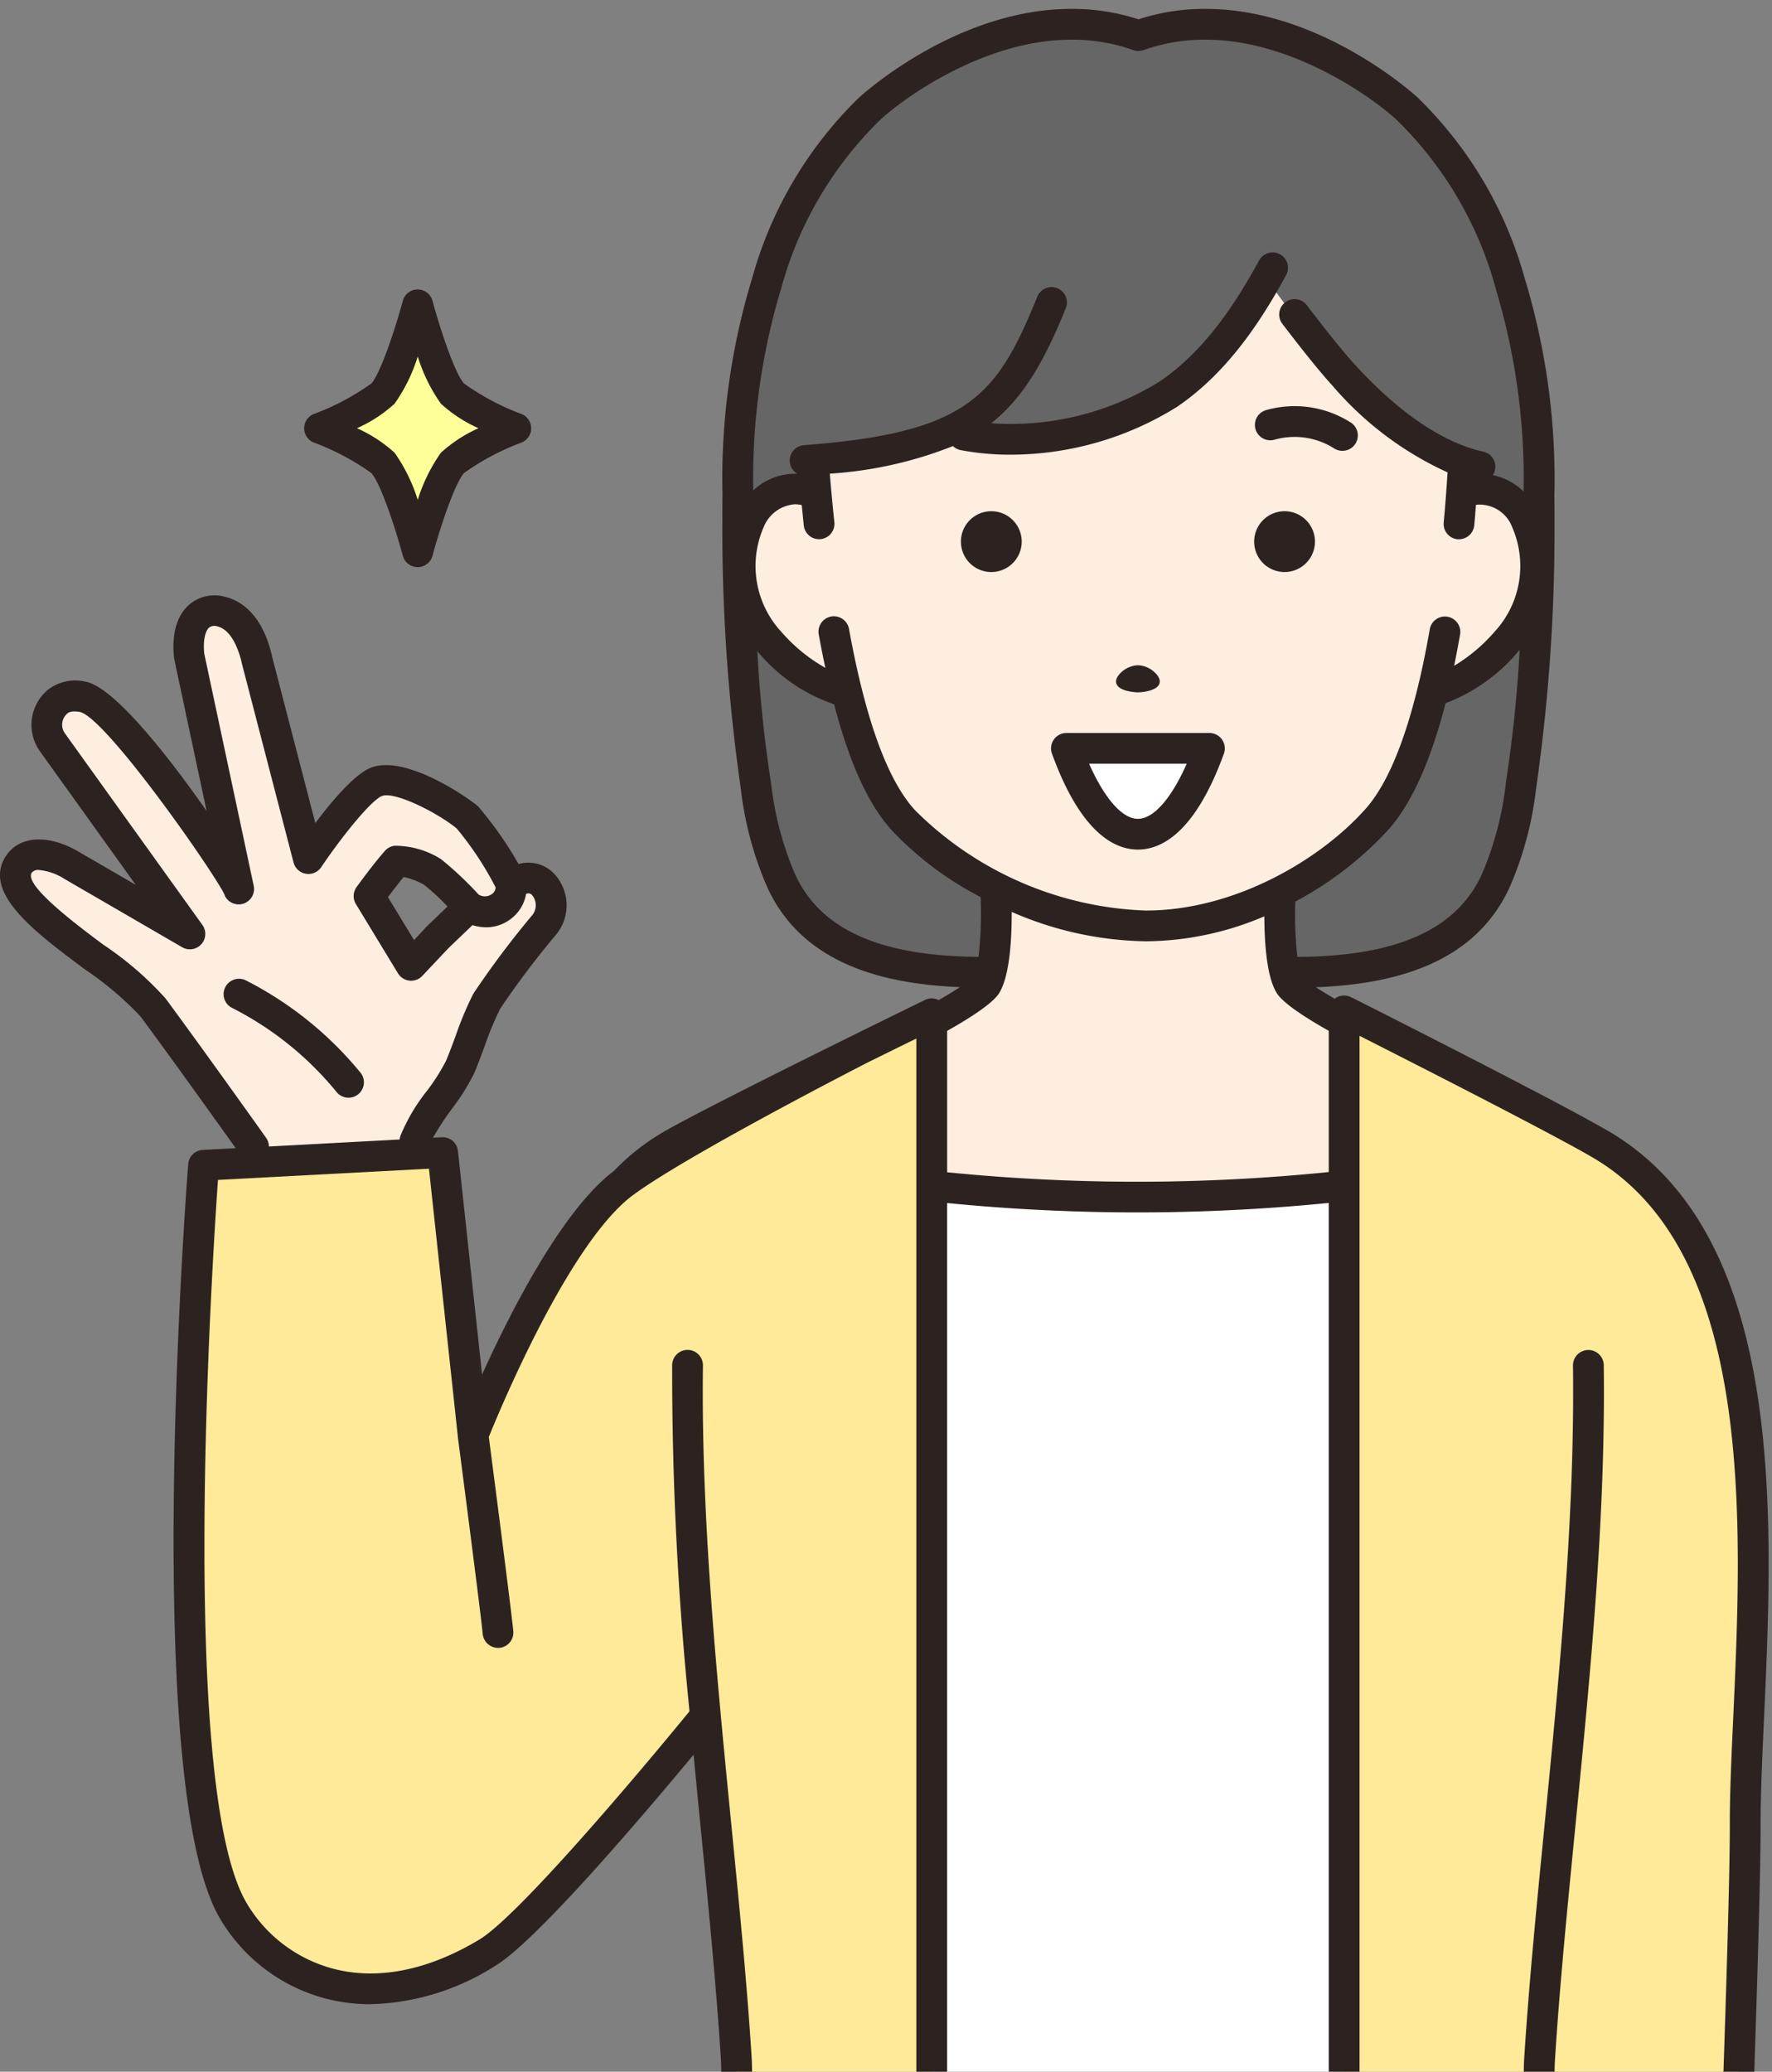 <svg xmlns="http://www.w3.org/2000/svg" xmlns:xlink="http://www.w3.org/1999/xlink" width="126.6" height="148" viewBox="0 0 126.6 148"><rect x="0" y="0" width="126.6" height="148" fill="#808080" stroke="none"/><defs><clipPath id="a"><rect width="126.6" height="148" transform="translate(0)" fill="#fff" stroke="#707070" stroke-width="1"/></clipPath></defs><g clip-path="url(#a)"><g transform="translate(0 0.636)"><path d="M185.787,197.5a136.362,136.362,0,0,1-29.461.006v66.456h29.461Z" transform="translate(-89.757 -113.396)" fill="#fff"/><path d="M243.9,177.667c-3.571-2.112-18.386-9.575-18.386-9.575v78.984H253.6c.31-8.992.566-17.509.56-20.848-.026-12.858,4.237-39.983-10.265-48.561" transform="translate(-129.48 -96.513)" fill="#feea99"/><path d="M66.21,177.949a14.956,14.956,0,0,0-3.368,2.656l-.048.034c-5.247,3.875-10.785,18.027-10.785,18.027L49.836,178.5l-2.061.109-11.406.607-3.614.192s-3.38,43.612,2.066,53.157c2.623,4.6,9.393,8.415,18.217,3.089,3.751-2.264,16.045-17.477,16.045-17.477L70.791,242.7s.02,1.5.127,4.653H84.78V168.583s-14.976,7.309-18.57,9.366" transform="translate(-18.211 -96.795)" fill="#feea99"/><path d="M31.152,138.83c.453-1.48,2.624-3.82,3.235-5.277.621-1.479,1.28-3.587,1.9-4.69a65.648,65.648,0,0,1,4.06-5.4c1.486-1.927-.437-4.527-2.3-2.86a20.946,20.946,0,0,0-3.14-4.859c-1.162-.973-4.884-3.2-6.52-2.522-1.573.652-4.82,5.482-4.82,5.482s-3.666-14.111-3.672-14.14c-.316-1.474-1.074-3.164-2.585-3.518-1.385-.325-2.525.66-2.276,3.165l3.553,16.675c-.134-.62-8.606-13.34-11.172-13.765a2.151,2.151,0,0,0-1.768.332,2.149,2.149,0,0,0-.411,2.9l9.84,13.72-8.423-4.887c-1.241-.748-3.05-1.257-3.806-.08-1.759,2.74,7.482,7.354,9.593,10.21,2.788,3.772,7.181,9.95,7.181,9.95l.045,1.138L31.07,139.8a3.185,3.185,0,0,1,.082-.965M27.9,121.376s1.084-1.5,1.957-2.5a5.179,5.179,0,0,1,2.567.774,27.716,27.716,0,0,1,2.612,2.49l-2.271,2.176L30.9,126.324Z" transform="translate(-1.507 -57.982)" fill="#fdeee0"/><path d="M178.971,21.111A27.585,27.585,0,0,0,171.635,8.64c-1.191-1.117-7.3-6.006-14.314-6.058a14.027,14.027,0,0,0-4.919.806,14.027,14.027,0,0,0-4.919-.806c-7.01.053-13.123,4.941-14.314,6.058a27.585,27.585,0,0,0-7.337,12.471,48.246,48.246,0,0,0-2.049,15.1q-.013.911-.007,1.817a136.868,136.868,0,0,0,1.3,18.974,24.228,24.228,0,0,0,1.649,6.4c.112.266.226.523.346.76,3.284,6.452,12.144,6.421,18.445,5.979,2.686-.034,5.119-.21,6.886-.3,1.767.091,4.2.267,6.886.3,6.3.442,15.161.473,18.445-5.979.12-.236.235-.494.346-.76a24.229,24.229,0,0,0,1.649-6.4,136.885,136.885,0,0,0,1.3-18.974q.006-.906-.008-1.817a48.245,48.245,0,0,0-2.049-15.1" transform="translate(-71.067 -1.482)" fill="#666"/><path d="M180.311,62.858a3.482,3.482,0,0,0-4.616-2c.046-.6.086-1.179.123-1.748-1.138-.118-3.525-1.221-8.152-6.278a61.49,61.49,0,0,1-5.757-7.083c-3.3,4.1-6.974,7.974-11.213,9.988-4.839,2.3-8.41,2.05-10.582.973-.35.1-7.838,1.6-10.767,1.528q.1,1.284.223,2.675a3.481,3.481,0,0,0-4.749,1.941,8,8,0,0,0,1.428,8.624c1.067,1.263,3.4,3.286,5.5,3.515.979,3.943,2.308,7.358,4.13,9.3A22.936,22.936,0,0,0,142.4,89.02c.1,2.64.047,5.772-.683,6.975-.374.615-2.242,1.73-3.885,2.627v11.756a136.361,136.361,0,0,0,29.461-.007V98.622c-1.643-.9-3.512-2.012-3.885-2.627-.7-1.151-.772-4.072-.678-6.636a23.837,23.837,0,0,0,6.788-5.058c1.828-1.952,3.156-5.381,4.119-9.34,2.032-.355,4.22-2.267,5.244-3.479a8,8,0,0,0,1.428-8.624" transform="translate(-71.267 -26.27)" fill="#fdeee0"/><path d="M189.138,124.054c-2.965,8.176-7.255,8.176-10.22,0Z" transform="translate(-102.729 -71.228)" fill="#fff"/><path d="M114.975,80.209C111.413,78.1,97.13,70.9,96.524,70.6a1.1,1.1,0,0,0-1.07.046.88.88,0,0,0-.09.073c-.515-.3-.976-.581-1.349-.828,5.608-.218,11.073-1.682,13.629-6.706.118-.232.236-.489.371-.808a24.714,24.714,0,0,0,1.73-6.671,129.4,129.4,0,0,0,1.315-19.145c0-.612,0-1.225-.008-1.8a49.219,49.219,0,0,0-2.1-15.447,28.708,28.708,0,0,0-7.636-12.95C101.254,6.294,94.516.063,86.268,0a15.214,15.214,0,0,0-4.932.744A15.2,15.2,0,0,0,76.408,0C68.155.063,61.418,6.294,61.35,6.357A28.689,28.689,0,0,0,53.718,19.3a49.142,49.142,0,0,0-2.1,15.418q-.012.923-.007,1.84a129.467,129.467,0,0,0,1.313,19.131,24.724,24.724,0,0,0,1.733,6.685c.134.319.252.577.37.808,2.546,5,7.973,6.476,13.556,6.7-.416.276-.936.592-1.521.929a1.089,1.089,0,0,0-.974-.014c-.613.3-15.049,7.348-18.634,9.4a16.131,16.131,0,0,0-3.591,2.815c-3.675,2.77-7.36,10-9.422,14.553L32.718,81.586a1.1,1.1,0,0,0-1.151-.979l-.631.033a20.316,20.316,0,0,1,1.337-2.047A15.163,15.163,0,0,0,33.893,76c.239-.568.482-1.223.718-1.857a22.632,22.632,0,0,1,1.127-2.72,61.688,61.688,0,0,1,3.972-5.268,3.3,3.3,0,0,0-.209-4.465,2.546,2.546,0,0,0-2.451-.6,26.54,26.54,0,0,0-2.875-4.1c-.023-.023-.047-.045-.072-.066-.77-.645-5.2-3.707-7.645-2.7-1.151.477-2.746,2.366-3.929,3.94L19.46,46.35c-.519-2.416-1.729-3.964-3.408-4.358a2.783,2.783,0,0,0-2.537.57c-.612.536-1.3,1.626-1.084,3.774,0,.04.011.08.019.121L14.76,57.3c-2.816-4.037-6.672-8.911-8.674-9.243a3.19,3.19,0,0,0-2.638.562A3.26,3.26,0,0,0,2.827,53l.009.012,6.857,9.561-3.98-2.31c-2.21-1.332-4.339-1.224-5.3.268-1.679,2.615,2.049,5.4,5.655,8.086a23.358,23.358,0,0,1,3.979,3.371c2.278,3.082,5.67,7.829,6.792,9.4l-2.356.125a1.1,1.1,0,0,0-1.037,1.012c-.139,1.794-3.343,44.061,2.207,53.787a12.427,12.427,0,0,0,7.624,5.829,12.67,12.67,0,0,0,3.2.4,17.374,17.374,0,0,0,8.918-2.747c2.917-1.761,10.416-10.57,14.157-15.077q.252,2.65.514,5.28c.577,5.869,1.122,11.412,1.448,16.637a35.833,35.833,0,0,1-.083,3.864,1.1,1.1,0,0,0,1.037,1.157l.061,0a1.1,1.1,0,0,0,1.1-1.039,37.07,37.07,0,0,0,.082-4.12c-.328-5.265-.876-10.827-1.455-16.716-1.07-10.872-2.176-22.115-2.034-32.867a1.1,1.1,0,1,0-2.2-.029,239.951,239.951,0,0,0,1.24,24.73c-3.86,4.722-12.257,14.64-15,16.3-3.644,2.2-7.25,2.926-10.426,2.1a10.221,10.221,0,0,1-6.27-4.791c-4.779-8.378-2.444-45.129-1.993-51.567l15.074-.8,2.063,19.133s0,.009,0,.014,0,.007,0,.01c.016.126,1.64,12.59,1.777,14.072a1.1,1.1,0,0,0,1.092,1c.034,0,.069,0,.1,0a1.1,1.1,0,0,0,.993-1.195c-.131-1.414-1.5-11.962-1.749-13.87.764-1.891,5.745-13.914,10.31-17.285,3.825-2.825,16.113-9.138,16.727-9.453,1.384-.683,2.608-1.285,3.507-1.726v77.014a1.1,1.1,0,0,0,2.2,0V85.307A138.409,138.409,0,0,0,94.931,85.3v65.262a1.1,1.1,0,1,0,2.2,0v-77.2c3.922,1.986,13.921,7.074,16.728,8.734,11.488,6.795,10.61,25.985,9.97,40-.129,2.79-.249,5.425-.244,7.621.006,2.862-.182,9.863-.56,20.808a1.1,1.1,0,0,0,1.061,1.136h.039a1.1,1.1,0,0,0,1.1-1.061c.377-10.972.566-18,.56-20.888,0-2.143.115-4.753.242-7.516.666-14.569,1.579-34.521-11.046-41.988M19.211,81.24a1.1,1.1,0,0,0-.2-.594c-.044-.061-4.43-6.229-7.193-9.966a23.543,23.543,0,0,0-4.432-3.827c-1.848-1.378-5.693-4.246-5.12-5.138a.562.562,0,0,1,.5-.2,4.052,4.052,0,0,1,1.829.632l8.423,4.888a1.1,1.1,0,0,0,1.445-1.591L4.625,51.737a1.055,1.055,0,0,1,.2-1.412c.064-.051.256-.207.889-.1,1.907.465,9.573,11.457,10.319,13.037.008.024.016.048.026.071h0v0h0v0h0v0h0v0h0v.007l0,0v.008h0v0h0v0h0v0h0a1.1,1.1,0,0,0,2.07-.694c-.031-.145-3.305-15.51-3.54-16.611-.095-1.05.118-1.642.351-1.846a.64.64,0,0,1,.587-.083c1.16.272,1.641,2.119,1.763,2.685.006.028.011.049,3.682,14.18a1.1,1.1,0,0,0,1.975.337c1.474-2.191,3.548-4.756,4.329-5.08.884-.369,3.953,1.165,5.352,2.314a22.986,22.986,0,0,1,2.784,4.213.663.663,0,0,1-.189.409.863.863,0,0,1-1.028.1,24.475,24.475,0,0,0-2.69-2.534,6.177,6.177,0,0,0-3.311-.954,1.1,1.1,0,0,0-.7.37c-.9,1.028-1.973,2.518-2.018,2.581a1.1,1.1,0,0,0-.049,1.214l3.006,4.948a1.1,1.1,0,0,0,.829.523,1.069,1.069,0,0,0,.11.006,1.1,1.1,0,0,0,.806-.353L32.039,67.1l1.717-1.646a3.3,3.3,0,0,0,.97.155,2.9,2.9,0,0,0,2.007-.8,2.782,2.782,0,0,0,.85-1.58.347.347,0,0,1,.421.068,1.125,1.125,0,0,1-.013,1.487,65.061,65.061,0,0,0-4.17,5.561,23.96,23.96,0,0,0-1.272,3.032c-.227.613-.462,1.246-.682,1.771a14.489,14.489,0,0,1-1.385,2.173A13.075,13.075,0,0,0,28.6,80.527a2.449,2.449,0,0,0-.049.241l-9.333.5ZM31.97,64.125,30.5,65.538c-.016.015-.032.031-.046.048l-.87.941-1.867-3.073c.3-.4.716-.944,1.121-1.435a4.955,4.955,0,0,1,1.467.558,16.931,16.931,0,0,1,1.67,1.548m75.605-8.763a23,23,0,0,1-1.553,6.086c-.008.017-.016.034-.023.052-.1.24-.2.472-.312.686-2.254,4.428-7.612,5.5-13,5.539a26.787,26.787,0,0,1-.147-3.955,24.875,24.875,0,0,0,6.511-4.987c1.686-1.8,3.095-4.85,4.191-9.066l.006-.015.015-.062.011-.039a12.574,12.574,0,0,0,5.178-3.679c.039-.047.075-.1.114-.144a95.418,95.418,0,0,1-1,9.584M62.853,7.959C64.546,6.373,70.281,2.245,76.43,2.2a13.008,13.008,0,0,1,4.536.742,1.1,1.1,0,0,0,.739,0A12.922,12.922,0,0,1,86.246,2.2c6.143.046,11.879,4.174,13.571,5.761a26.546,26.546,0,0,1,7.035,11.985.131.131,0,0,1,0,.014,46.957,46.957,0,0,1,2,14.512,4.456,4.456,0,0,0-2.2-1.166,1.095,1.095,0,0,0-.681-1.676c-1.99-.436-5.2-1.869-9.169-6.214-1.008-1.1-2.384-2.874-3.472-4.295a1.1,1.1,0,0,0-1.745,1.335c1.114,1.457,2.53,3.278,3.6,4.443a23.734,23.734,0,0,0,8.236,6.212c-.079,1.21-.166,2.411-.276,3.577a1.1,1.1,0,0,0,.991,1.2c.035,0,.07,0,.1,0a1.1,1.1,0,0,0,1.092-1c.045-.48.083-.972.122-1.461a2.49,2.49,0,0,1,2.6,1.629,6.921,6.921,0,0,1-1.275,7.444,12.009,12.009,0,0,1-2.886,2.429c.152-.74.3-1.5.435-2.292a1.1,1.1,0,0,0-2.165-.373c-.3,1.709-.63,3.3-1,4.726-1.009,3.943-2.257,6.732-3.724,8.3-3.216,3.545-9.279,7.122-15.577,7.122a24.554,24.554,0,0,1-16.452-7.135c-1.415-1.511-2.643-4.2-3.655-8-.4-1.5-.77-3.189-1.1-5.021a1.1,1.1,0,0,0-2.164.387c.151.841.312,1.649.479,2.43A11.914,11.914,0,0,1,55.821,44.5a6.923,6.923,0,0,1-1.275-7.444,2.6,2.6,0,0,1,2.234-1.666,2.273,2.273,0,0,1,.5.057c.047.493.1.98.145,1.454a1.1,1.1,0,0,0,1.092.983c.038,0,.077,0,.116-.006a1.1,1.1,0,0,0,.978-1.208c-.075-.7-.146-1.43-.214-2.173-.04-.439-.077-.87-.113-1.295a28.736,28.736,0,0,0,8.8-1.971,1.092,1.092,0,0,0,.554.289,18.841,18.841,0,0,0,3.54.326A22.513,22.513,0,0,0,84.1,28.423c3.732-2.534,6.135-6.38,7.812-9.448a1.1,1.1,0,0,0-1.928-1.054c-1.558,2.851-3.775,6.415-7.118,8.684A20.107,20.107,0,0,1,70.819,29.6c2.331-1.851,3.823-4.5,5.348-8.265a1.1,1.1,0,0,0-2.037-.824c-2.906,7.178-4.97,9.769-16.7,10.655a1.1,1.1,0,0,0-.461,2.047,4.327,4.327,0,0,0-3.152,1.186,46.871,46.871,0,0,1,2-14.45A26.549,26.549,0,0,1,62.853,7.959m-5.87,54.226c-.109-.213-.212-.445-.312-.686-.007-.017-.015-.035-.023-.052a23.062,23.062,0,0,1-1.555-6.1,94.622,94.622,0,0,1-.986-9.47c.012.014.023.03.035.044a12.185,12.185,0,0,0,5.446,3.755c.01.039.021.076.031.115.016.06.031.124.047.184,0,.011.008.021.012.032,1.111,4.118,2.465,7,4.119,8.764a23.534,23.534,0,0,0,6.264,4.678,28.419,28.419,0,0,1-.148,4.272c-5.36-.044-10.685-1.125-12.93-5.536M67.668,83.109v-10.1c1.654-.931,3.28-1.979,3.725-2.712.693-1.14.89-3.471.889-5.787a24.761,24.761,0,0,0,9.582,2.1,21.888,21.888,0,0,0,8.466-1.785c.01,2.208.216,4.379.877,5.467.445.733,2.071,1.78,3.725,2.712V83.094a136.164,136.164,0,0,1-27.264.015" transform="translate(0 0)" fill="#2c2321"/><path d="M163.39,84.269a2.172,2.172,0,1,0,2.172,2.172,2.172,2.172,0,0,0-2.172-2.172" transform="translate(-92.566 -48.384)" fill="#2c2321"/><path d="M212.59,84.269a2.172,2.172,0,1,0,2.172,2.172,2.172,2.172,0,0,0-2.172-2.172" transform="translate(-120.815 -48.384)" fill="#2c2321"/><path d="M188.8,112.048c.729-.026,1.577-.25,1.568-.789,0-.428-.713-1.129-1.562-1.151H188.8c-.844.021-1.56.723-1.562,1.151-.007.54.833.762,1.566.789" transform="translate(-107.506 -63.22)" fill="#2c2321"/><path d="M210.591,68.289a1.1,1.1,0,0,0,1.369.734,5.281,5.281,0,0,1,4.233.62,1.1,1.1,0,1,0,1.118-1.892,7.449,7.449,0,0,0-5.987-.831,1.1,1.1,0,0,0-.734,1.369" transform="translate(-120.887 -38.252)" fill="#2c2321"/><path d="M187.656,121.474h-10.22a1.1,1.1,0,0,0-1.033,1.473c2.055,5.667,4.475,6.856,6.143,6.856s4.088-1.189,6.142-6.856a1.1,1.1,0,0,0-1.033-1.473m-5.11,6.132c-1.12,0-2.382-1.444-3.487-3.935h6.974c-1.105,2.491-2.367,3.935-3.487,3.935" transform="translate(-101.247 -69.746)" fill="#2c2321"/><path d="M38.994,162.77a1.1,1.1,0,0,0-.987,1.963,23.155,23.155,0,0,1,7.5,6.017,1.1,1.1,0,1,0,1.667-1.432,25.555,25.555,0,0,0-8.175-6.548" transform="translate(-21.475 -93.39)" fill="#2c2321"/><path d="M260.266,224.986h-.015a1.1,1.1,0,0,0-1.084,1.113c.141,10.753-.965,22-2.035,32.867-.579,5.889-1.126,11.451-1.455,16.715-.048.771-.033,2.653.033,4.11a1.1,1.1,0,0,0,1.1,1.049h.05a1.1,1.1,0,0,0,1.048-1.147c-.061-1.345-.077-3.192-.034-3.875.325-5.225.871-10.768,1.448-16.637,1.075-10.932,2.187-22.236,2.044-33.112a1.1,1.1,0,0,0-1.1-1.084" transform="translate(-146.786 -129.18)" fill="#2c2321"/><path d="M60.621,49.625s1.354,5.067,2.479,6.345c.853.97,4.533,2.479,4.533,2.479s-3.68,1.509-4.533,2.479c-1.125,1.279-2.479,6.345-2.479,6.345s-1.354-5.067-2.479-6.345c-.853-.97-4.533-2.479-4.533-2.479s3.679-1.509,4.533-2.479c1.125-1.279,2.479-6.345,2.479-6.345" transform="translate(-30.781 -28.493)" fill="#ff9"/><path d="M59.139,66.891h0a1.1,1.1,0,0,1-1.062-.815c-.535-2-1.585-5.156-2.242-5.9a17.53,17.53,0,0,0-4.125-2.188,1.1,1.1,0,0,1,0-2.033,17.528,17.528,0,0,0,4.125-2.188c.657-.747,1.707-3.9,2.242-5.9a1.1,1.1,0,0,1,2.123,0c.535,2,1.585,5.156,2.243,5.9a17.537,17.537,0,0,0,4.125,2.188,1.1,1.1,0,0,1,0,2.033,17.534,17.534,0,0,0-4.124,2.188c-.657.748-1.708,3.9-2.243,5.9a1.1,1.1,0,0,1-1.061.815M54.8,56.968a9.957,9.957,0,0,1,2.69,1.753,11.926,11.926,0,0,1,1.654,3.37,11.926,11.926,0,0,1,1.654-3.37,9.957,9.957,0,0,1,2.69-1.753,9.967,9.967,0,0,1-2.69-1.754,11.926,11.926,0,0,1-1.654-3.37,11.926,11.926,0,0,1-1.654,3.37,9.967,9.967,0,0,1-2.69,1.754" transform="translate(-29.299 -27.012)" fill="#2c2321"/></g></g></svg>